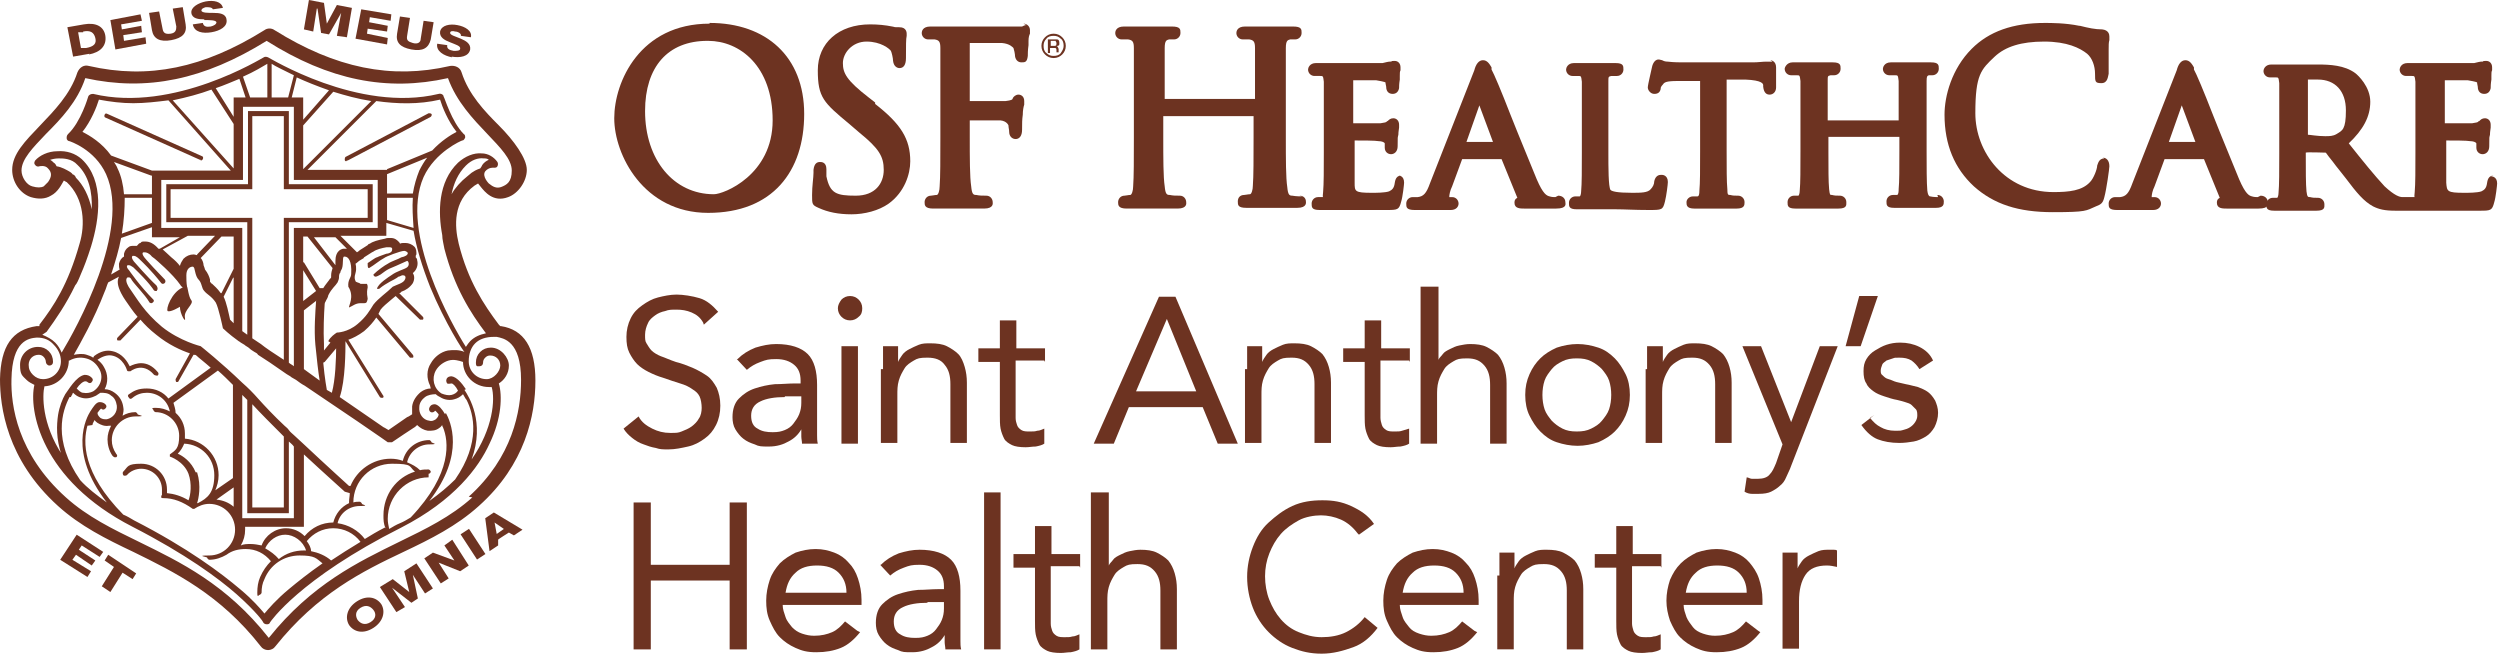 <?xml version="1.0" encoding="UTF-8"?>
<svg xmlns="http://www.w3.org/2000/svg" version="1.1" viewBox="0 0 348.8 91.2">
  <defs>
    <style>
      .cls-1 {
        fill: #6d3321;
      }
    </style>
  </defs>
  <!-- Generator: Adobe Illustrator 28.7.4, SVG Export Plug-In . SVG Version: 1.2.0 Build 166)  -->
  <g>
    <g id="Layer_1">
      <g id="clear_space">
        <g>
          <path class="cls-1" d="M28,22.3s0,0-.1,0l-13.2-5.9c-.1,0-.2-.2-.1-.4s.2-.2.4-.1l13.2,5.9c.1,0,.2.2.1.4,0,0-.1.2-.3.2Z"/>
          <path class="cls-1" d="M48.3,22.5c0,0-.2,0-.2-.2,0-.1,0-.3.1-.4l11.6-6.1c.1,0,.3,0,.4.1s0,.3-.1.4l-11.6,6.1s0,0-.1,0Z"/>
          <polygon class="cls-1" points="13.9 77.7 14.4 77 10.7 74.6 8.4 78.1 12.2 80.5 12.7 79.7 10.1 78.1 10.6 77.4 12.8 78.9 13.3 78.2 11 76.7 11.4 76.1 13.9 77.7"/>
          <polygon class="cls-1" points="14.6 78.2 15.9 79.1 14.2 81.8 15.4 82.6 17.1 79.9 18.5 80.8 19 80 15.1 77.4 14.6 78.2"/>
          <polygon class="cls-1" points="54.1 5.3 51.2 4.7 51.3 4 54 4.4 54.1 3.6 51.5 3.1 51.6 2.4 54.5 2.9 54.6 2 50.4 1.3 49.6 5.4 54 6.2 54.1 5.3"/>
          <path class="cls-1" d="M23.9,5.6c1.6-.3,2.2-1,2-2.2l-.4-2.4-1.4.2.5,2.5c0,.5-.1.9-.8,1-.7.1-1-.1-1.1-.6l-.5-2.5-1.4.2.4,2.4c.2,1.2,1.1,1.7,2.7,1.4Z"/>
          <path class="cls-1" d="M12.4,7.6c1.6-.3,2.5-1.2,2.3-2.6-.2-1.3-1.3-1.9-3-1.6l-2.3.4.8,4.1,2.3-.4ZM11.6,4.4c1-.2,1.5.1,1.7.9.2.8-.2,1.2-1.3,1.4h-.7c0,.1-.4-2.2-.4-2.2h.7Z"/>
          <path class="cls-1" d="M57.4,6.9c1.6.3,2.4-.2,2.7-1.4l.4-2.4-1.4-.2-.4,2.5c0,.5-.4.8-1.1.6s-.9-.4-.8-1l.4-2.5-1.4-.2-.4,2.4c-.2,1.2.4,1.9,2,2.2Z"/>
          <polygon class="cls-1" points="20.4 6.1 20.3 5.2 17.3 5.7 17.2 4.9 19.8 4.5 19.7 3.6 17 4.1 16.9 3.4 19.8 2.9 19.6 2 15.4 2.8 16.1 6.9 20.4 6.1"/>
          <path class="cls-1" d="M28.5,2.8c.8,0,1.6,0,1.7.3,0,.3-.4.5-.8.6-.6.1-1,0-1.1-.5l-1.4.2c.2,1.1,1.4,1.3,2.6,1.1,1.2-.2,2.3-.8,2.1-1.8-.1-.8-1-.9-1.8-.9-.8,0-1.6,0-1.7-.3,0-.3.3-.4.6-.5.4,0,.9,0,1,.3l1.4-.2c-.2-.9-1.3-1.1-2.4-.9-1,.2-2.1.8-2,1.6.1.8,1,.9,1.8.9Z"/>
          <polygon class="cls-1" points="44.2 1.2 44.3 1.2 44.8 4.6 45.9 4.8 47.6 1.8 47.6 1.8 47 5 48.4 5.2 49.1 1.1 47 .7 45.6 3.3 45.6 3.3 45.2 .4 43.1 0 42.4 4.1 43.7 4.4 44.2 1.2"/>
          <polygon class="cls-1" points="56.4 79.7 57.1 82.6 57.1 82.6 54.8 80.8 53 81.9 55.3 85.4 56.5 84.7 54.7 82 54.7 82 57.4 84.1 58.3 83.5 57.6 80.2 57.6 80.2 59.3 82.8 60.4 82.1 58.1 78.6 56.4 79.7"/>
          <polygon class="cls-1" points="62 76.1 63.4 78.2 63.4 78.2 60.4 77.1 59.2 77.9 61.5 81.4 62.6 80.7 61.2 78.5 61.2 78.5 64.2 79.7 65.4 78.9 63.1 75.3 62 76.1"/>
          <rect class="cls-1" x="65.3" y="73.9" width="1.4" height="4.2" transform="translate(-30.8 48.3) rotate(-33.1)"/>
          <path class="cls-1" d="M67.7,72.3l.6,4.6,1.2-.8v-.8c-.1,0,1.5-1,1.5-1l.7.4,1.2-.8-4-2.4-1.2.8ZM69,72.9l1.3.9-1,.7-.3-1.6h0Z"/>
          <path class="cls-1" d="M49.8,83.9c-1.4.9-1.7,2.3-1.1,3.3.7,1,2,1.3,3.4.4,1.4-.9,1.7-2.3,1.1-3.3-.7-1-2-1.3-3.4-.4ZM51.7,86.8c-.8.5-1.4.2-1.8-.3-.3-.5-.4-1.2.4-1.7.8-.5,1.4-.2,1.8.3.4.5.4,1.2-.4,1.7Z"/>
          <path class="cls-1" d="M63,7.9c1.2.2,2.4,0,2.6-1,.1-.8-.6-1.2-1.3-1.5s-1.5-.5-1.5-.8c0-.3.4-.3.7-.2.4,0,.9.3.8.6l1.4.2c.2-.9-.8-1.5-1.9-1.7-1-.2-2.2,0-2.4.9-.1.8.6,1.2,1.4,1.5.7.3,1.5.5,1.4.9,0,.3-.5.3-.9.3-.6-.1-1-.3-.9-.8l-1.4-.2c-.2,1,.9,1.7,2.1,1.9Z"/>
          <path class="cls-1" d="M70,45.5h-.2s-.2-.2-.2-.2c-2.1-2.8-4.3-6.1-5.6-11.3-.6-2.5-.8-5.9,2.2-8.1l.5-.3.4.5c.5.6,1.7,2.2,3.8,1.4,1.4-.5,2.6-2.2,2.6-3.8s-1.8-4.1-3.9-6.2c-2-2-4.2-4.3-5.2-7.4-.2-.7-.9-1-1.6-.9-8.2,1.9-16,.3-24.5-5-.4-.3-1-.3-1.4,0-8.5,5.3-16.2,6.9-24.5,5-.7-.2-1.3.2-1.6.9-1,3.1-3.3,5.4-5.2,7.4-2.1,2.2-3.9,4-3.9,6.2,0,1.7,1.1,3.3,2.6,3.8,1,.3,2,.3,2.8-.2,1-.5,1.5-1.6,1.8-2.1.1,0,.3.2.4.2,2.5,2.3,2.6,6,1.8,8.6-1.6,5.7-3.6,8.7-5.6,11.3v.2c-.1,0-.4,0-.4,0C1.7,46,.1,48.3,0,52.9c0,3.8.9,11.2,8.1,17.7,3.1,2.8,6.7,4.6,10.5,6.4,5.7,2.8,12.1,5.9,17.8,13.2.2.3.6.5,1,.5h0c.4,0,.8-.2,1-.5,5.9-7.4,12.2-10.5,17.9-13.2,3.8-1.8,7.4-3.6,10.5-6.4,6.5-5.8,7.9-12.7,7.9-17.5,0-4.6-1.6-7.1-4.8-7.6ZM67.3,23c-.1.2-.2.4-.3.5-.6.2-.9.4-1.2.6l-.6.5c-.9.7-1.7,1.6-2.2,2.5.3-1.5.9-2.9,2-4,.8-.8,1.7-1.1,2.5-1,.2,0,.5,0,.7.2-.3.1-.7.4-.9.7ZM10.5,24.6s0,0,0,0c0,0-.1-.2-.4-.3h0c0-.1-.2-.2-.3-.3-.5-.3-1.2-.7-1.9-.8-.1-.2-.2-.4-.4-.5-.2-.2-.3-.3-.5-.4.3-.1.7-.2,1.2-.2.6,0,1.8,0,2.6.9,1.6,1.5,2.1,3.8,2,6.2-.4-1.9-1.2-3.4-2.2-4.4ZM6.5,46.3c1.3-1.8,2.7-3.8,4-6.5.2-.2.4-.6.8-1.6.4-.9.9-2.2,1.4-3.8,1.2-3.9,1.9-9.2-1.3-12.2-.9-.8-2.1-1.2-3.4-1.1-1.3,0-2.5.6-3.1,1.3-.1.2-.2.4,0,.6.1.2.4.3.6.2,0,0,.8-.2,1.2.3.6.6.5,1.2,0,1.9-.2.2-.4.4-.6.6-.4.2-.9.2-1.6,0-.8-.2-1.5-1.3-1.5-2.2,0-1.6,1.6-3.2,3.4-5.1,2.1-2.1,4.4-4.5,5.5-7.8,8.6,1.9,16.6.2,25.3-5.2,8.7,5.5,16.8,7.1,25.3,5.2,1.2,3.3,3.5,5.7,5.5,7.8,1.8,1.9,3.4,3.5,3.4,5.1s-.7,2-1.5,2.3c-.6.2-1.1,0-1.7-.5,0,0,0,0,0,0,0,0-1-1-.5-1.7.5-.6,1.2-.5,1.2-.5.2,0,.4,0,.5-.2s.1-.4,0-.6c-.5-.7-1.3-1.2-2.2-1.2-1.1-.1-2.3.4-3.3,1.3-2.8,2.7-2.8,6.9-2.2,10.1,0,.6.2,1.3.3,1.9,1.4,5.4,3.6,8.9,5.8,11.8-.9.2-1.6.5-2.2,1.1-.2.2-.4.5-.6.8-1.9-3-9.3-16-5.9-23.7,1.6-3.5,5.3-5.1,5.4-5.1.2,0,.3-.2.4-.4,0-.2,0-.4-.2-.5-1.7-1.7-2.7-5.2-2.8-5.2,0-.3-.4-.5-.7-.4-11.2,2.7-23.7-5.1-23.8-5.1-.2-.1-.5-.1-.6,0-.1,0-12.5,7.8-23.8,5.1-.3,0-.6.1-.7.4,0,0-1,3.5-2.8,5.2-.2.2-.2.4-.2.6,0,.2.2.4.4.4,0,0,3.5,1.1,5.1,4.6,3.5,7.8-4.2,21.6-6.2,24.9-.2-.5-.5-1-.9-1.4-.5-.5-1.1-.8-1.8-1.1h0ZM65,54.3c-.6-.9-1.3-1.7-2-1.8-.3,0-.6.1-.7.4-.1.2,0,.5.1.6s.5,0,.6,0c.2,0,.6.4.9,1-.2.3-.5.5-.9.6-.4.1-.9,0-1.4-.2-1.1-.7-1.4-2.1-.8-3.2.4-.7,1.1-1.2,1.8-1.4.7-.2,1.4,0,2,.2,0,1.9,1.6,3.5,3.6,3.5h0c.1,0,.3,0,.4,0,.5,1.7.2,5.8-2.8,10.1,1.9-5.2-.4-8.8-1-9.7ZM53.7,73.6c-1,.5-2,1.1-2.8,1.6-.9-1.2-2.3-2-3.8-2.2.3-1.4,1.6-2.4,3.1-2.4s.3-.2.3-.3-.2-.3-.3-.3c-.3,0-.6,0-.9.1,0-3,2.4-5.4,5.4-5.4s2.3.4,3.2,1.1c-2.6.8-4.4,3.2-4.4,6.1,0,.6,0,1.2.3,1.8ZM8.7,63.5c-2.9-4.4-2.8-8.4-2.5-9.6,1.9-.1,3.4-1.7,3.4-3.6s0,0,0,0c0,0,0,0,.1,0,.7-.4,1.5-.5,2.3-.3s1.4.7,1.8,1.4c.7,1.1.3,2.5-.8,3.2-.4.2-.9.3-1.4.2-.3,0-.6-.3-.9-.6.4-.6.9-1,1.2-1,0,0,.2,0,.3.1.2.2.5.2.6,0,.2-.2.2-.4,0-.6-.3-.3-.6-.4-1-.4-1.2.2-2.3,2.2-2.7,2.7h0c0,0,0,0,0,0h0c-.4.7-.8,1.7-1,2.9-.2,1.4-.3,3.3.5,5.6ZM9.9,55.4s0,0,0,0c0-.1.1-.2.2-.4,0,0,0-.1.1-.2.3.3.7.6,1.2.7.7.2,1.4,0,2-.3.2-.1.4-.3.6-.4.5,0,1.1,0,1.5.4.5.3.7.8.8,1.4.1.9-.5,1.7-1.4,1.9-.3,0-.6,0-.9-.2-.2-.2-.4-.4-.4-.7.2-.3.4-.5.5-.6.2.2.4.2.6,0,.2-.2.2-.4,0-.6-.2-.2-.5-.3-.8-.3-.5,0-.9.7-1.3,1.3-.5.8-3.2,5.6,2.3,12.7-1.4-1-2.7-2-3.7-3.1-3.9-5.6-2.5-9.7-1.5-11.6ZM12.9,59.3s0,0,0,0c0-.2.2-.5.3-.7.1.2.3.3.4.4.5.3,1,.5,1.6.4.1,0,.2,0,.3,0-.3.6-.5,1.2-.5,1.9s.2,1.6.7,2.3c0,0,.2.2.3.2s.1,0,.2,0c.2-.1.2-.3,0-.5-.4-.6-.6-1.2-.6-1.9,0-1.8,1.5-3.3,3.3-3.3s.3-.2.3-.3-.2-.3-.3-.3c-.7,0-1.3.2-1.8.5.1-.4.2-.8.1-1.2-.1-.8-.5-1.5-1.2-2-.4-.3-.9-.5-1.4-.5.5-.9.5-2.1-.1-3.1-.2-.4-.6-.8-.9-1,.7-.5,1.4-.7,2-.6,1.6.3,2.1,2,2.1,2,0,.1.1.2.2.2.1,0,.2,0,.3,0,0,0,1.7-1.4,3.3.5,0,0,.2.1.3.1s.2,0,.2,0c.1-.1.2-.3,0-.5-1.5-1.8-3.1-1.2-3.9-.8-.3-.6-1-1.8-2.4-2.1-.8-.2-1.7,0-2.6.7,0,0,0,.1-.1.2-.3-.2-.6-.3-.9-.4-.6-.2-1.2-.1-1.8,0,.9-1.6,2.8-4.9,4.3-8.8.2-.4.3-.9.5-1.3,0,0,0,0,0,0l1.5-.8c-.3.6-.2,1.3.3,2.3h0c.2.4.4.7.6,1,.5.7,1,1.5,1.7,2.3l-2.8,2.9c-.1.1-.1.3,0,.4,0,0,.1,0,.2,0s.1,0,.2,0l2.8-2.9c.6.7,1.3,1.4,2.2,2.1,1.7,1.4,3.5,2.2,4.7,2.6l-2,3.6c0,.1,0,.3.1.4,0,0,0,0,.1,0,0,0,.2,0,.2-.1l2.1-3.7c.2,0,.3,0,.4.1.3.3,1.1.9,2,1.7l-5.9,4.3c-.7-.9-1.8-1.4-3-1.4s-1.8.3-2.5.8c-.2.1-.2.3,0,.5.1.2.3.2.5,0,.6-.5,1.3-.7,2-.7,1.6,0,2.9,1.1,3.2,2.6-.6-.3-1.2-.5-2-.5s-.3.2-.3.3.2.3.3.3c1.8,0,3.3,1.5,3.3,3.3s-.5,2-1.3,2.6c0,0,0,0,0,0,0,0,0,0,0,.1h0s0,0,0,0c0,0,0,.1,0,.2,0,0,0,0,0,0,0,0,0,0,0,0,0,0,0,0,0,0s0,0,0,0c0,0,0,0,0,0,0,0,1.9.6,2.6,2.4.5,1.4.3,3,0,3.7-1-.6-2-.9-3-1,0-.2,0-.4,0-.5,0-2-1.6-3.6-3.6-3.6s-1.8.4-2.5,1.1c-.1.1-.1.3,0,.5.1.1.3.1.5,0,.5-.6,1.3-.9,2-.9,1.6,0,2.9,1.3,2.9,2.9s0,.6-.1.8c0,0,0,.2,0,.3s.2.1.3.1c1.4,0,2.7.5,4.1,1.5,0,0,.1,0,.2,0s0,0,0,0,0,0,0,0c0,0,0,0,0,0t0,0c.6-.4,1.3-.7,2.1-.7,2,0,3.6,1.6,3.6,3.6s-1.6,3.6-3.6,3.6-.3.2-.3.3.2.3.3.3c.9,0,1.7-.3,2.4-.7h0c.8-.6,1.7-.8,2.7-.8,1.4,0,2.6.6,3.5,1.7-.6.6-1.1,1.3-1.5,2.2-.3.7-.4,1.4-.4,2.2s.2.3.3.3.3-.2.3-.3c0-.7.1-1.3.4-1.9.8-2,2.7-3.3,4.9-3.3s2.3.4,3.2,1.1c-2,1.4-3.5,2.6-4.7,3.6-1.8,1.5-2.8,2.7-3.4,3.4-.6-.7-1.6-1.9-3.4-3.4-2.6-2.2-7.2-5.7-14.8-9.6-.5-.3-1-.6-1.5-.8-5.8-5.9-5.6-10.2-5-12.4ZM60.1,54.2c-.5,0-1,.2-1.4.5-.6.5-1.1,1.2-1.2,2,0,.4,0,.7,0,1.1-.2.1-.4.3-.7.4-.7.5-1.6,1.1-2.6,1.8l-.5-.3h0s-.2-.1-.2-.1l-6.1-4.2c.8-2.3.8-6.6.8-7.8l4.8,7.8c0,0,.1.1.2.1s0,0,.2,0c.1,0,.2-.2,0-.4l-4.8-7.7c.6-.2,1.4-.6,2.2-1.2h0s0,0,0,0c.8-.7,1.3-1.3,1.7-1.9l4.7,5.6c0,0,.1,0,.2,0s.1,0,.2,0c.1,0,.1-.3,0-.4l-4.8-5.7c.1-.2.2-.4.3-.6.3-.4.9-.9,1.5-1.4.2-.2.4-.3.6-.5l3.4,3.3c0,0,.1,0,.2,0s.1,0,.2,0c.1-.1.1-.3,0-.4l-3.3-3.3c0,0,.2,0,.3-.2.6-.2,1.2-.6,1.6-1.2h0s0,0,0,0c.3-.6.2-1.1,0-1.4.5-.4.8-1.1.6-1.8,0-.1,0-.2-.2-.4,0-.2,0-.3.1-.4h0c0-.4,0-.8-.3-1.1-.3-.3-.8-.5-1.2-.5s-.2,0-.3,0c-.1,0-.3,0-.5.1,0-.1-.1-.2-.2-.3-.2-.2-.5-.5-1.1-.5s-.5,0-.8.1c-1,.2-1.7.4-2.1.7,0,0-.2,0-.3.2-.5.3-.9.6-1.1.7h0c0,0-.2.2-.4.3l-2.3-2.3h6.4v-1.8l3.8,1.1c.4,2.4,1.2,5,2.3,7.8,2.1,5.1,4.7,9.1,4.8,9.1,0,0,0,0,0,0,0,0,0,0,0,0-.7-.3-1.5-.3-2.3-.2-1,.2-1.9.9-2.4,1.8-.6.9-.6,2.1-.1,3.1ZM45.3,50.5h0c0,0,1.6-1.9,1.6-1.9h0c0,0,0-.2,0-.2,0,0,0,0,0,0,0,1.6-.1,4.6-.6,6.4l-.7-.4s0,0,0,0c0,0-.3-1.6-.5-3.8ZM46.1,47.8l-.9,1.1c0-.3,0-.6,0-.9-.1-1.9,0-4.2.1-5.6h0c0-.2.2-.4.2-.5.2-.3.3-.6.3-.7.5-1,1-1.3,1.3-1.8.1-.2.2-.5.2-.7,0-.2,0-.5.2-.7,0,0,0-.2.1-.3.4-.6.1-1.8.4-1.9,0,0,0,0,.1,0,.5,0,1,.6.9,2.4,0,.6-.5.8-.4,1.8.9,1.4,0,2.7.1,2.9.5-.2.9-.6,1.6-.6s.3,0,.5,0c.4,0,.4-.2.5-.6,0-.3-.2-.7,0-1.6,0-.2,0-.3-.1-.5-.3,0-.5,0-.7,0s-.1,0-.2,0c-.2-.2-.7-.2-.7-.4-.1-.2-.2-.5,0-1.1.2-.7,0-1.3,0-1.3,0,0,.3-.2.5-.4h0c.2-.1.3-.2.5-.3h0c.1,0,.2-.2.2-.2.2-.1,1.2-.8,1.3-.8.4-.3,1.2-.5,1.8-.6.2,0,.4,0,.5,0s.4,0,.3.4c0,.3-.5.5-.8.5-.5.2-.9.3-1.3.5-.2,0-1.1.7-1.3.8,0,.5,0,.7.2.7.7-.4,1.5-1.1,2.1-1.4.2-.2,2.3-1,2.8-1,0,0,0,0,0,0,.2,0,.5.2.5.3,0,.3-.4.5-.9.6h0c-.5.3-1.3.5-1.9.9-.4.2-1.4.9-2,1.5,0,.2.2.3.3.3.2,0,.5-.2.7-.3.4-.3.8-.6,1.2-.8,0,0,1.9-.8,2.5-1.1,0,0,0,0,0,0,.2,0,.4.6,0,.9-.4.3-1.4.5-2.2,1.1-.3.2-1.9,1.2-2,1.9,0,0,0,0,.1,0s.1,0,.2,0c.6-.5,1-.7,1.5-1,.2-.1,1-.5,1.2-.7.2,0,.4-.2.6-.2.3,0,.5.2.3.6-.2.5-1.1.7-1.7,1-.8.8-2,1.6-2.7,2.5-.5.8-1,1.7-2.2,2.7-1.4,1.2-2.9,1.2-2.9,1.2-.3.2-.9.6-1.2,1.2ZM44.1,42c-.1,1.5-.3,4-.1,6.1.2,2,.4,3.8.6,5l-2.2-1.6v-8.2l1.8-1.4ZM42.3,42v-4.3l1.8,2.9-1.8,1.4ZM42.3,36.6v-3.6h.6l3.5,4.4c-.1.3-.2.7-.2,1,0,0,0,.2,0,.3,0,.1-.2.2-.3.4-.2.3-.5.6-.8,1.1-.2,0-.3,0-.5,0l-2.2-3.6ZM43.7,33.1h3.1l1.6,1.6c0,0-.2,0-.2,0s-.2,0-.3,0c-1,.2-1.1,1.2-1.1,1.7,0,.2,0,.4,0,.6l-3-3.9ZM57.7,31.8l-3.7-1.1v-3.1h3.6c-.1,1.3,0,2.7.1,4.2ZM57.6,27h-3.6v-2.7l5.6-2.3c-.4.5-.8,1.2-1.1,1.8-.4,1-.7,2-.9,3.2ZM54,23.7h-11.1l9.6-9.6c2.9.4,5.9.5,8.9-.2.3,1,1.1,3,2.3,4.5-.8.4-2.2,1.3-3.4,2.6l-6.3,2.6ZM42.3,23.5v-6l4.2-4.7c1.6.5,3.4,1,5.3,1.3l-9.5,9.5ZM42.3,16.6v-3h-1.6l.7-2.8c1.3.6,2.8,1.2,4.5,1.8l-3.6,4.1ZM40.2,13.6h-2.3v-4.7c.6.4,1.7.9,3.1,1.6l-.8,3.1ZM41,14.9v10.2h11.7v6.7h-11.7v19.3c-.2-.2-.5-.3-.7-.5v-19.6h11.7v-5.3h-11.7v-10.2h-5.7v10.2h-11.4s0,5.3,0,5.3h11.3v15.7l-.7-.5v-14.4h-11.3v-6.7h11.4s0-10.2,0-10.2h7.1ZM34.5,30.4h-10.7v-4h10.7s.7,0,.7,0v-10.2h4.4v10.2h11.7v4h-11.7v19.8c-1.4-.9-2.6-1.7-3.2-2.2l-1.2-.8h0v-16.8h-.7ZM30.8,40.9c-.5-.7-.9-1-1.2-1.3-.1,0-.2-.2-.3-.3,0,0,0-.2,0-.3-.1-.4-.3-.9-.7-1.4,0,0-.1-.4-.2-.6,0-.2-.1-.7-.4-1l2.9-3h1.7v4.5l-1.7,3.4ZM32.6,38.7v6.4c-.2-.2-.4-.4-.5-.5-.2-.9-.5-2.4-.9-3.2,0,0,0,0,0,0l1.3-2.6ZM27.5,35.6c-.1,0-.3-.1-.5-.1h0c-.5,0-1,.2-1.4.6-.2.3-.4.6-.5,1-.3-.4-.7-.8-1.2-1.2-.5-.5-.9-.8-1.2-1.1l3.5-1.9h3.8s-2.5,2.6-2.5,2.6ZM37.3,13.6h-2.4l-1-2.9c1.6-.7,2.7-1.4,3.4-1.8v4.7ZM34.3,13.6h-1.7v2.7l-2.5-4c1.2-.4,2.3-.9,3.3-1.3l.9,2.7ZM32.6,17.3v6.2l-8.5-9.5c1.9-.4,3.8-.9,5.4-1.5l3.1,4.8ZM32.2,23.8h-11s0,0,0,0l-5.7-2.1c-1.3-1.8-3-2.8-4-3.3,1.2-1.5,2-3.5,2.3-4.5,1.6.3,3.2.5,4.8.5s3.3-.2,4.9-.4l8.7,9.8ZM21.2,24.5v2.6h-3.9c-.1-1.3-.4-2.6-.9-3.6-.1-.3-.3-.6-.5-.9l5.2,1.9ZM17.4,27.6h3.8v3.5l-4.2,1.5c.3-1.8.4-3.5.4-5ZM16.9,33.2l4.3-1.5v1.4h3.9s-2.8,1.6-2.8,1.6h-.2c-.6-.7-1.2-1-1.8-1s-.5,0-.7.2c-.2,0-.3.2-.5.4-.1,0-.2,0-.4,0-.3,0-.6,0-.8.2-.3.2-.5.5-.6.9,0,.2,0,.3,0,.4,0,0,0,0,0,0-.4.2-.6.6-.7,1,0,.3,0,.6.1.8l-1.2.7c.6-1.8,1.1-3.5,1.4-5.1ZM30,68.5c.3-.7.5-1.4.5-2.2,0-2.7-2.1-4.9-4.7-5.1,0-.2,0-.4,0-.7,0-1.2-.5-2.2-1.3-2.9,0-.5-.2-1-.3-1.4l6.2-4.5c.7.6,1.4,1.3,2.1,2v13l-2.6,1.8ZM32.6,68.1v2.6c-.7-.6-1.5-.9-2.4-1l2.4-1.7ZM27.3,65.9c-.6-1.5-1.8-2.3-2.5-2.6.4-.4.7-.9.9-1.4,2.4.1,4.2,2,4.2,4.4s-.9,3.2-2.3,3.9c0,0,0,0,0,0,0,0,0,0-.1,0,.2-.6.6-2.4,0-4.3ZM40.3,71.5v-9.9c.2.2.5.4.7.7v10h-7.2v-17.2c.2.2.5.5.7.7v15.8h5.8ZM35.2,70.8v-14.4c1.1,1.2,2.7,2.8,4.4,4.5v9.9h-4.4ZM34.1,73.5h8.3v-10.1c2.9,2.7,5.5,5,5.7,5.2l.7.2c0,.4-.1.8-.1,1.2s0,.1,0,.2c-1.1.5-1.9,1.5-2.2,2.7-1.6,0-3,.7-4,1.9-.7-.7-1.6-1.1-2.6-1.1-1.5,0-2.9,1-3.4,2.4-.5-.1-1-.2-1.5-.2s-1,0-1.4.2c.4-.7.6-1.4.6-2.2s0-.3,0-.5ZM42.7,76.8c0,0-.2,0-.3,0-1.3,0-2.5.4-3.5,1.2-.5-.6-1.2-1.1-1.9-1.5.5-1.1,1.6-1.9,2.8-1.9s2.5.9,2.9,2.2ZM43.4,76.9c0-.5-.3-1-.6-1.4.9-1.1,2.2-1.8,3.7-1.8s2.9.7,3.8,1.9c-1.5.9-2.9,1.8-4.1,2.6-.8-.7-1.8-1.1-2.8-1.3ZM59.8,66.1c.2,0,.3-.2.3-.3s-.2-.3-.3-.3c-.4,0-.8,0-1.2.1-.5-.5-1.1-.8-1.8-1.1.3-1.4,1.6-2.5,3.1-2.5s.3-.2.3-.3-.2-.3-.3-.3c-1.8,0-3.3,1.2-3.7,2.9-.5-.2-1.1-.3-1.7-.3-2.5,0-4.7,1.6-5.6,3.8-.1,0-.2,0-.2,0,0,0-3.1-2.8-6.4-5.9-.4-.4-.9-.8-1.3-1.2-.2-.2-.5-.4-.7-.7s-.4-.4-.6-.6c-1.5-1.4-2.8-2.8-3.7-3.8-.7-.8-1.4-1.5-2.2-2.2h0c-2.9-2.8-5.8-5.1-5.8-5.1,0,0-2.9-.7-5.4-2.7-2.5-2.1-3.4-3.8-4.6-5.5,0,0-.6-.9-.3-1.3,0,0,0-.1.2-.1s.3,0,.5.4c.4.6,1.8,2,2.4,3,0,.1.2.2.3.2.2,0,.5-.3.3-.5-1.9-1.9-3.4-4.1-3.4-4.1s-.5-.5-.2-.7c0,0,.2,0,.2,0,.2,0,.4.2.6.3,2.2,2.1,2.8,3.1,2.8,3.1,0,0,.1.2.3.2s.2,0,.2-.1c.2-.2,0-.6-.1-.7-1.1-1-3.1-3.3-3.1-3.3,0,0-.5-.6-.2-.8,0,0,.1,0,.2,0,.3,0,.7.4.9.6.3.3,1.4,1.3,2.9,3.2,0,0,.1.1.2.1.3,0,.5-.3.3-.6-.3-.3-2.9-3-3-3.3-.1-.2-.2-.4,0-.5,0,0,.1,0,.2,0,.2,0,.6.1,1,.6l.4.3h0s2.5,2.1,3.6,3.7c0,.1.2.2.3.3-1.6.7-2.4,3.1-2.1,3.3.4.2,1.7-.6,1.7-.6,0,1,.9,2.5.7,1.5-.2-1,1.3-1.9.9-2.4-.4-.5-.5-1.8-.6-1.9h0c-.1-.5-.1-1.2-.1-1.6,0-.9.5-1.2.9-1.2h0c0,0,.1,0,.2.2.1.3.2,1.2.6,1.6.5.5.4,1.2.8,1.6.4.5,1,.7,1.6,1.6.4.7,1,3.6,1,3.6,0,0,.8.8,2.2,1.8,0,0,.2.1.3.2.2.1.3.2.5.3h0c.2.2.5.3.7.5h0c.2.2.4.3.7.5h0c.2.1.4.2.5.4.8.5,2.3,1.5,4,2.7.2.1.3.2.5.3.2.2.5.3.8.5.4.3.8.6,1.2.8h0c3.7,2.5,7.4,5,7.4,5l3.2,2.2,1,.7c0,0,.2,0,.3,0s.2,0,.3,0c1.2-.8,2.2-1.5,3-2,.2-.1.4-.3.5-.4.4.4.9.7,1.5.8.6,0,1.1,0,1.6-.4.2-.1.3-.3.4-.4,0,0,0,.2.1.3,0,0,0,0,0,0,.8,1.9,1.4,6.4-4.5,12.6-.5.3-1,.6-1.5.8-.5.2-1,.5-1.5.8-.1-.5-.2-.9-.2-1.4,0-3.2,2.6-5.8,5.7-5.8ZM62.1,57.8c-.4-.7-.9-1.3-1.4-1.4-.2,0-.6,0-.8.5-.1.2,0,.5.2.6.2.1.5,0,.6-.2,0,0,0,0,0,0,.1,0,.3.3.5.5,0,.3-.2.5-.4.7-.3.2-.6.3-.9.2-.9-.1-1.5-1-1.4-1.9,0-.6.4-1.1.8-1.4.4-.3,1-.4,1.5-.4.2.2.4.3.6.4.6.4,1.4.5,2,.3.4-.1.8-.3,1.2-.7.2.3.3.6.5.8h0c1,2,2,5.9-1.6,11.1-1,1-2.2,2-3.6,3,5.1-6.6,2.9-11.2,2.3-12.3ZM65.9,69.4c-3,2.7-6.5,4.4-10.2,6.2-5.7,2.8-12.2,5.9-18.2,13.4-5.9-7.5-12.4-10.6-18.1-13.4-3.7-1.8-7.2-3.5-10.2-6.2-6.8-6.1-7.7-12.9-7.6-16.5.1-5.4,2.4-5.7,3.5-5.8h.1s0,0,0,0h0c.9,0,1.7.3,2.3,1,.6.6,1,1.4,1,2.3,0,1.4-1.1,2.5-2.5,2.5h0c-.5,0-1-.2-1.4-.6s-.6-.8-.6-1.4c0-.8.6-1.4,1.4-1.4h0c.3,0,.5.1.7.3.2.2.3.5.3.7s.2.5.5.5.5-.2.5-.5c0-.6-.2-1.1-.6-1.5s-.9-.6-1.5-.6h0c-1.4,0-2.5,1.1-2.5,2.5s.3,1.5.9,2.1c.3.3.7.5,1.1.7-.8,3.4.8,13.2,13.7,19.8,7.4,3.8,12,7.2,14.5,9.4,2.7,2.4,3.7,3.8,3.7,3.9.1.2.3.3.5.3s.4,0,.5-.3c0,0,4-6,18.3-13.2,7.4-3.8,10.8-8.4,12.3-11.7,1.7-3.5,1.8-6.7,1.3-8.4.8-.5,1.4-1.4,1.4-2.5s-1.1-2.5-2.5-2.5h0c-.6,0-1.1.2-1.5.6-.4.4-.6.9-.6,1.5s.2.5.5.5h0c.3,0,.5-.2.5-.5s.1-.5.3-.7c.2-.2.4-.3.7-.3h0c.8,0,1.4.6,1.4,1.4s-.9,1.9-1.9,1.9h0c-1.4,0-2.5-1.1-2.5-2.5,0-1,.3-1.9.9-2.5.6-.6,1.5-.9,2.6-.9,0,0,0,0,0,0s0,0,0,0h.4c.9.2,3.4.5,3.4,6,0,4.4-1.2,10.8-7.3,16.3Z"/>
        </g>
        <g>
          <path class="cls-1" d="M99,3.3c-9.7,0-13.3,8.1-13.3,13.2s4.1,13.2,13.1,13.2,13.4-5.8,13.4-13.8-5.3-12.7-13.2-12.7ZM98.8,5.7c4.4,0,9,3.5,9,11.1s-6.8,10.3-8.2,10.3c-5.6,0-9.6-4.8-9.6-11.6,0-6.2,3.2-9.8,8.7-9.8Z"/>
          <path class="cls-1" d="M122.1,14.3l-.9-.7c-3.1-2.4-3.6-3.4-3.6-4.8s1.3-3,3.3-3,3.2,1,3.4,1.3c.1.2.3,1,.3,1.4.1.8.6,1,.9,1,.6,0,.9-.5.9-1.4,0-1.7,0-2.7.1-3.1,0-.1,0-.2,0-.3,0-.1,0-.9-1-.9s-.4,0-1-.1c-1-.2-2-.3-3.1-.3-4.4,0-7.3,2.6-7.3,6.4s.8,4.5,4.4,7.5l1.4,1.2c2.7,2.2,3.4,3.3,3.4,5.2s-1.2,3.6-3.9,3.6-3.6-.3-4.1-2.7c0-.4,0-.8,0-1,0-1-.7-1-.9-1-.4,0-.8.2-.9,1.1v.4c0,.7-.2,1.8-.2,3.1s0,1.4.9,1.8h0c1.3.6,2.8.9,4.6.9s3.8-.5,5.2-1.5c2.2-1.6,3-4.1,3-5.9,0-3.1-1.3-5.2-4.9-8Z"/>
          <path class="cls-1" d="M143.2,3.5c-.2,0-.4.1-.6.2,0,0,0,0-.1,0-.1,0-.5,0-.9,0h-.4c-.6,0-4.9,0-6.8,0h-2.3c-.7,0-1.6,0-2.3,0-1.1,0-1.2.7-1.2.9,0,.5.4.9.9.9s.8,0,.9,0c.6.1.8.3.8,1.2,0,1,0,1.9,0,6.9v5.6c0,3,0,5.5-.1,6.8,0,.6-.2,1.2-.4,1.2-.3,0-.6.1-.8.1-.6,0-.9.5-.9.9s0,.9,1.2.9,1.9,0,2.6,0c.3,0,.5,0,.5,0s.2,0,.4,0c.7,0,2.2,0,3.6,0s1.2-.8,1.2-.9c0-.4-.3-.9-.9-.9s-.9,0-1.4-.1c-.4,0-.6-.1-.7-1.2-.2-1.3-.2-3.9-.2-6.9v-2.3c2.3,0,3.9,0,4.3,0,.9.1,1.1.7,1.1.7,0,.3.1.6.1.9h0c0,.6.4,1,.9,1s.9-.4.9-1.3,0-1.4.1-2.1c0-.6.1-1.1.2-1.4,0-.2,0-.4,0-.5,0-.7-.5-.9-.8-.9-.4,0-.7.3-.8.5h0c0,.2-.2.3-1,.4-.4,0-.9,0-1.4,0h-3.6s0-8.1,0-8.1h4.5c1.1.1,1.5.6,1.6.7.1.3.2.8.2.9,0,.7.4,1.1.9,1.1s.8,0,.9-.9c0-.3,0-.8.1-1.5,0-.3,0-.5,0-.6,0-.5.1-.8.2-1,0-.2,0-.4,0-.5,0-.5-.4-.9-.9-.9Z"/>
          <path class="cls-1" d="M181.7,27.4c-.2,0-.9,0-1.4-.1-.4,0-.6-.1-.7-1.2-.2-1.3-.2-3.9-.2-6.9v-5.6c0-5,0-5.9,0-6.9,0-1.1.3-1.1.6-1.2.3,0,.5,0,.7,0,.5,0,.9-.4.9-.9s0-.9-1.2-.9-1.9,0-2.6,0c-.3,0-.5,0-.5,0s-.2,0-.4,0c-.7,0-2.1,0-3.2,0s-1.2.7-1.2.9c0,.5.4.9.9.9s.8,0,.9,0c.6.1.8.3.8,1.2,0,1,0,1.9,0,6.9v.2h-12.6v-.2c0-5,0-5.9,0-6.9,0-1.1.3-1.1.6-1.2.3,0,.5,0,.7,0,.5,0,.9-.4.9-.9s0-.9-1.2-.9-1.9,0-2.6,0c-.3,0-.5,0-.5,0s-.2,0-.4,0c-.7,0-2.1,0-3.2,0s-1.2.7-1.2.9c0,.5.4.9.9.9s.8,0,.9,0c.6.1.8.3.8,1.2,0,1,0,1.9,0,6.9v5.6c0,3,0,5.5-.1,6.8,0,.6-.2,1.2-.4,1.2-.3,0-.6.1-.8.1-.6,0-.9.5-.9.9s0,.9,1.2.9,1.9,0,2.6,0c.3,0,.5,0,.5,0s.2,0,.4,0c.7,0,2.2,0,3.6,0s1.2-.8,1.2-.9c0-.4-.3-.9-.9-.9s-.9,0-1.4-.1c-.4,0-.6-.1-.7-1.2-.2-1.3-.2-3.9-.2-6.9v-2.9h12.6v2.9c0,3,0,5.5-.1,6.8,0,.6-.2,1.2-.4,1.2-.3,0-.6.1-.8.1-.6,0-.9.4-.9.9s0,.9,1.2.9,1.9,0,2.6,0c.3,0,.5,0,.5,0s.2,0,.4,0c.7,0,2.2,0,3.6,0s1.2-.8,1.2-.9c0-.4-.3-.8-.9-.8Z"/>
          <path class="cls-1" d="M195.5,24.5c-.5,0-.8.3-.9,1-.1.8-.4,1-.8,1.2-.6.2-1.8.2-2.4.2-2.4,0-2.4-.2-2.4-1.4,0-.3,0-2,0-3.2v-2.7c1,0,2.9,0,3.4.1.3,0,.7.1.8.3,0,.2,0,.4,0,.6,0,1.2,1.8,1.3,1.8-.2s0-1.1.1-1.6c0-.5.1-.8.1-1,0-.2,0-.3,0-.4,0-.6-.4-.9-.8-.9s-.6.2-.8.4h-.1c0,.2-.4.2-.9.3-.4,0-2.2,0-3.8,0v-6c1,0,2.9,0,3.2,0,1.2.2,1.3.3,1.3.3,0,.2.1.5.1.6,0,.7.4,1,.9,1s.8-.3.9-.8c0-.2,0-.6.1-1.2,0-.2,0-.4,0-.5,0-.4,0-.6.1-.8,0-.1,0-.3,0-.4,0-.6-.4-.9-.8-.9s-.4,0-.5.1h-.2c-.2,0-.6.1-1,.2-.2,0-1.4,0-5.9,0h-.7c-.6,0-1.8,0-2.7,0s-1.1.7-1.1.9c0,.5.4.9.9.9s.6,0,.8,0c.4,0,.4,0,.5.8,0,.8,0,1.5,0,5.4v4.5c0,2.3,0,4.4-.1,5.5,0,.3-.1.6,0,.7-.1,0-.2,0-.3,0-.1,0-.3,0-.4,0-.5,0-.9.4-.9.9s0,.9,1.1.9,1,0,1.6,0c.6,0,1,0,1.1,0,.4,0,1.1,0,2.1,0h.6c1,0,2.3,0,3.9,0s1.8,0,2.1-1.2c.2-.6.4-2.4.4-2.6,0-1-.7-1-.8-1Z"/>
          <path class="cls-1" d="M217,27.5c-.2,0-.5,0-.8-.1-.4-.1-.9-.3-1.8-2.4-.8-2-2.4-5.8-3.7-9.1-1.2-3.1-2.3-5.7-2.6-6.2v-.3c-.3-.5-.6-1-1.2-1s-1,.6-1.2,1.4l-6.2,15.8c-.5,1.4-.9,1.8-1.7,1.9-.2,0-.5,0-.7,0-.5,0-.9.4-.9.9s0,.9,1.2.9,1.6,0,2.1,0c.3,0,.4,0,.5,0s.4,0,.8,0c.5,0,1.2,0,1.6,0,.8,0,1.1-.5,1.1-.9s-.3-.9-.9-.9h-.2c-.1,0-.2,0-.2,0,0-.3.1-.9.4-1.5l1.4-3.8h5.5l2.2,5.4c-.4.2-.4.5-.4.7,0,.8.8.8,1.4.8h.2c1.2,0,2.6,0,4.2,0s1.3-.7,1.3-.9c0-.5-.4-.9-1-.9ZM206.4,14.7l1.9,5.1h-3.7l1.8-5.1Z"/>
          <path class="cls-1" d="M231.7,24.4c-.5,0-.8.4-.9.9,0,.4-.2.8-.5,1.1-.4.5-1.4.5-2.6.5-2.1,0-2.8-.2-3-.4-.3-.4-.3-3.2-.3-5.2v-4.5c0-3.9,0-4.6,0-5.4,0-.7,0-.7.4-.8.3,0,.6,0,.8,0,.5,0,.9-.4.9-.9s0-.9-1.1-.9-1.8,0-2.4,0h-.4s-.4,0-.4,0c-.6,0-1.7,0-2.6,0s-1.1.7-1.1.9c0,.5.4.9.9.9s.6,0,.8,0c.4,0,.4,0,.5.8,0,.8,0,1.5,0,5.4v4.5c0,2.3,0,4.4-.1,5.4,0,.3-.1.7-.2.7-.2,0-.5,0-.6,0-.5,0-.9.4-.9.9s0,.9,1.1.9,1,0,1.6,0c.5,0,1,0,1,0,.6,0,1.3,0,2.1,0h.7c1.2,0,2.7.1,4.6.1s2,0,2.3-1.2c.2-.8.4-2.4.4-2.7,0-1-.8-1-.8-1Z"/>
          <path class="cls-1" d="M247.3,8.6c0,0-.2,0-.5,0-.1,0-.2,0-.4,0-.5,0-1.1.1-1.8.1h-9.9c-.3,0-1.2,0-2-.1-.4,0-.6-.1-.8-.2-.1,0-.3-.1-.5-.1-.7,0-.9,1-.9,1h0c0,.1-.6,2.5-.6,2.9s.4.9.9.9.8-.2.9-.7c0,0,0,0,0-.1,0-.1.1-.3.3-.5.2-.3.4-.5,2.1-.5h3.1s0,9.9,0,9.9c0,2.4,0,4.4-.1,5.4,0,.8-.2.8-.3.8-.2,0-.5,0-.6,0-.5,0-.9.4-.9.8s0,.9,1.1.9,1.7,0,2.3,0c.2,0,.4,0,.4,0s.2,0,.3,0c.6,0,1.8,0,2.9,0s1.1-.5,1.1-.9c0-.5-.4-.9-.9-.9s-.7,0-1.1-.1c-.3,0-.4,0-.4-.8-.1-1-.1-3-.1-5.4v-9.9h2.6c2.4.1,2.5.6,2.5.8v.2c.1.9.5,1.1.9,1.1.5,0,.9-.4.9-1s0-.4,0-.8c0-.7,0-1.6,0-2,0-.9-.7-1-.8-1Z"/>
          <path class="cls-1" d="M270.4,27.5c-.1,0-.7,0-1.1-.1q-.3,0-.4-.8c-.1-1.1-.1-3.5-.1-5.4v-4.5c0-3.9,0-4.6,0-5.4,0-.7.1-.7.3-.8.3,0,.4,0,.5,0,.5,0,.9-.4.9-.9s0-.9-1.1-.9-1.5,0-2.1,0c-.2,0-.4,0-.5,0h-.3c-.6,0-1.8,0-2.7,0s-1.1.7-1.1.9c0,.5.4.9.9.9s.6,0,.8,0c.4,0,.4,0,.5.8,0,.8,0,1.6,0,5.5h-9.9s0,0,0,0c0-3.9,0-4.7,0-5.5,0-.7,0-.7.4-.8.2,0,.4,0,.5,0,.5,0,.9-.4.9-.9s0-.9-1.1-.9-1.6,0-2.2,0h-.4s-.4,0-.4,0c-.6,0-1.8,0-2.6,0s-1.1.7-1.1.9c0,.5.4.9.9.9s.6,0,.8,0c.4,0,.4,0,.5.8,0,.8,0,1.5,0,5.4v4.5c0,2.3,0,4.4-.1,5.4,0,.3-.1.7-.2.7-.2,0-.5,0-.6,0-.5,0-.9.4-.9.9s0,.9,1.1.9,1.6,0,2.2,0c.2,0,.4,0,.5,0h.3c.6,0,1.8,0,3,0s1.1-.5,1.1-.9c0-.5-.4-.9-.9-.9s-.7,0-1.1-.1c-.3,0-.3,0-.4-.8-.1-1-.1-2.9-.1-5.3v-2h9.9v2c0,2.4,0,4.3-.1,5.3,0,.2,0,.7-.2.8-.3,0-.5,0-.6,0-.5,0-.9.4-.9.9s0,.9,1.1.9,1.6,0,2.2,0c.4,0,.4,0,.7,0,.6,0,1.8,0,2.9,0s1.1-.5,1.1-.9c0-.4-.3-.9-.9-.9Z"/>
          <path class="cls-1" d="M293.6,22.1c-.8,0-.9.8-1,1,0,.5-.5,1.8-1,2.3-1.1,1.2-2.9,1.4-5.1,1.4-6.8,0-10.9-5.6-10.9-11s.8-6.1,2.7-7.9c1.5-1.4,3.7-2.1,6.9-2.1s5,.9,6,1.7c.7.6,1.1,1.7,1.1,2.8s0,1.3.9,1.3.9-1,1-1.3c0-.2,0-.6,0-1.2,0-.7,0-1.5,0-2.1,0-.7,0-1.1.1-1.4,0-.2,0-.4,0-.5,0-.3-.1-.9-1-1-1,0-1.9-.2-3.1-.5h-.1c-1.9-.4-4-.4-4.8-.4-4.5,0-7.8,1.2-10.2,3.6-2.8,2.8-3.8,6.6-3.8,9.2,0,4.2,1.4,7.5,4.1,10,2.8,2.5,6.2,3.6,11,3.6s4.6-.2,6-.8c.8-.3,1-.5,1.2-1.3.3-1.1.7-4,.7-4.3,0-.9-.5-1.2-.9-1.2Z"/>
          <path class="cls-1" d="M315,27.5c-.2,0-.5,0-.8-.1-.4-.1-.9-.3-1.8-2.4-.8-2-2.4-5.8-3.7-9.1-1.2-3.1-2.3-5.7-2.6-6.2v-.3c-.3-.5-.6-1-1.2-1s-1,.6-1.2,1.4l-6.2,15.8c-.5,1.4-.9,1.8-1.7,1.9-.2,0-.5,0-.7,0-.5,0-.9.4-.9.9s0,.9,1.2.9,1.6,0,2.1,0c.3,0,.5,0,.5,0s.4,0,.8,0c.5,0,1.2,0,1.6,0,.8,0,1.1-.5,1.1-.9s-.3-.9-.9-.9h-.2c-.1,0-.2,0-.2,0,0-.3.1-.9.4-1.5l1.4-3.8h5.5l2.2,5.4c-.4.2-.4.5-.4.7,0,.8.8.8,1.4.8h.2c1.2,0,2.6,0,4.2,0s1.3-.7,1.3-.9c0-.5-.4-.9-1-.9ZM304.4,14.7l1.9,5.1h-3.7l1.8-5.1Z"/>
          <path class="cls-1" d="M347.9,24.5c-.5,0-.8.3-.9,1-.1.8-.4,1-.8,1.2-.6.2-1.8.2-2.4.2-2.4,0-2.4-.2-2.5-1.4,0-.3,0-2,0-3.2v-2.7c1,0,2.9,0,3.4.1.3,0,.7.1.8.3,0,.2,0,.4,0,.6,0,1.2,1.8,1.3,1.8-.2s0-1.1.1-1.6c0-.5.1-.8.1-1,0-.2,0-.3,0-.4,0-.6-.4-.9-.8-.9s-.6.2-.8.4h-.1c0,.2-.4.2-.9.3-.4,0-2.2,0-3.8,0v-6c1,0,2.9,0,3.2,0,1.2.2,1.3.3,1.3.3,0,.2.1.5.1.6,0,.7.4,1,.9,1s.8-.3.9-.8c0-.2,0-.6.1-1.2,0-.2,0-.4,0-.5,0-.4,0-.6.1-.8,0-.1,0-.3,0-.4,0-.6-.4-.9-.8-.9s-.4,0-.5.1h-.2c-.2,0-.6.1-1,.2-.2,0-1.4,0-5.9,0h-.7c-.6,0-1.8,0-2.7,0s-1.1.7-1.1.9c0,.5.4.9.9.9s.6,0,.8,0c.4,0,.4,0,.5.8,0,.8,0,1.5,0,5.4v4.5c0,2.3,0,4.4-.1,5.5,0,.3-.1.6,0,.7-.1,0-.2,0-.3,0-.1,0-.3,0-.4,0s0,0-.1,0c0,0,0,0-.1,0-.1,0-.4,0-.8,0-.4,0-1.1-.2-2.5-1.5-1.4-1.5-3.1-3.6-5-6,2-1.9,3-3.7,3-5.8s-1.7-3.7-2.1-4c-1.5-1.1-3.5-1.2-5.3-1.2s-1.6,0-2.4,0c-.4,0-.8,0-.9,0h-.4c-.6,0-1.8,0-2.7,0s-1.1.7-1.1.9c0,.5.4.9.9.9s.6,0,.8,0c.4,0,.4,0,.5.8,0,.8,0,1.5,0,5.4v4.5c0,2.3,0,4.4-.1,5.4,0,.3-.1.7-.2.7-.2,0-.5,0-.6,0-.5,0-.9.4-.9.9s0,.9,1.1.9,2,0,2.5,0h.1s.3,0,.3,0c.6,0,1.8,0,3,0s1.1-.5,1.1-.9c0-.5-.4-.9-.9-.9s-.7,0-1.1-.1c-.3,0-.4,0-.5-.8-.1-1-.1-2.9-.1-5.4h0c0-.1,2.8,0,2.8,0,.2.3.6.8,1,1.3.5.7,1.2,1.5,1.8,2.3,1.5,2,2.5,3.2,3.8,3.9.8.4,1.6.6,3.1.6h1.6c.2,0,.3,0,.5,0,.1,0,.2,0,.4,0,.4,0,1,0,1.5,0,.5,0,1,0,1.1,0,.4,0,1,0,2.1,0h.6c1,0,2.3,0,3.9,0s1.8,0,2.1-1.2c.2-.6.4-2.4.4-2.6,0-1-.8-1-.9-1ZM322,11.1c.4,0,.9,0,1.4,0,2.4,0,3.9,1.6,3.9,4.3s-.5,2.8-1.3,3.3c-.5.3-1,.3-1.6.3-1.1,0-2.1-.2-2.4-.2v-7.6Z"/>
        </g>
        <path class="cls-1" d="M148.2,7.6c-.3.3-.7.5-1.2.5s-.9-.2-1.2-.5-.5-.7-.5-1.2.2-.9.5-1.2.7-.5,1.2-.5.9.2,1.2.5c.3.3.5.7.5,1.2,0,.5-.2.9-.5,1.2ZM146,5.4c-.3.3-.4.6-.4,1s.1.8.4,1c.3.3.6.4,1,.4s.8-.1,1-.4.4-.6.4-1-.1-.8-.4-1c-.3-.3-.6-.4-1-.4-.4,0-.8.1-1,.4ZM147,5.5c.2,0,.4,0,.5,0,.2,0,.3.2.3.5s0,.3-.2.4c0,0-.1,0-.3,0,.1,0,.2,0,.3.2s.1.2.1.3h0c0,.2,0,.2,0,.3,0,0,0,0,0,.1h0s-.3,0-.3,0h0s0,0,0,0h0v-.2c0-.2,0-.4-.2-.4,0,0-.2,0-.4,0h-.3v.7h-.3v-1.9h.6ZM147.3,5.7c0,0-.2,0-.4,0h-.3v.7h.3c.1,0,.2,0,.3,0,.1,0,.2-.1.2-.3,0-.1,0-.2-.1-.3Z"/>
        <g>
          <path class="cls-1" d="M98.1,45c-.4-.7-.9-1.1-1.6-1.4-.7-.3-1.4-.4-2.1-.4s-1.1,0-1.6.2c-.5.1-1,.3-1.4.6-.4.3-.8.6-1,1.1-.2.4-.4,1-.4,1.6s0,.9.2,1.2.4.7.7,1,.8.6,1.3.8c.6.2,1.2.5,2.1.8.8.2,1.6.5,2.3.8.7.3,1.4.7,2,1.1.6.4,1,1,1.4,1.7.3.7.5,1.5.5,2.5s-.2,1.9-.6,2.7c-.4.8-.9,1.4-1.6,1.9s-1.4.9-2.3,1.1c-.9.2-1.8.4-2.7.4s-1.2,0-1.8-.2c-.6-.1-1.2-.3-1.7-.5-.6-.2-1.1-.5-1.6-.9s-.9-.8-1.2-1.3l2.1-1.7c.4.8,1.1,1.3,1.9,1.7.8.4,1.6.6,2.5.6s1.1,0,1.6-.2c.5-.2,1-.4,1.4-.7s.8-.7,1-1.1c.3-.4.4-1,.4-1.5s-.1-1.2-.3-1.6-.5-.7-1-1c-.4-.3-1-.6-1.7-.8-.7-.2-1.5-.5-2.4-.8-.7-.2-1.4-.5-2-.8-.6-.3-1.2-.7-1.6-1.1s-.8-1-1.1-1.6-.4-1.3-.4-2.2.2-1.8.6-2.6.9-1.3,1.6-1.8c.7-.5,1.4-.9,2.2-1.1s1.7-.4,2.6-.4,2.2.2,3.2.5,1.8,1,2.6,1.9l-2,1.8Z"/>
          <path class="cls-1" d="M102.9,50.1c.7-.7,1.5-1.2,2.5-1.6,1-.3,1.9-.5,2.9-.5,2,0,3.5.5,4.4,1.4s1.3,2.4,1.3,4.3v5.8c0,.4,0,.8,0,1.2,0,.4,0,.8.1,1.2h-2.2c0-.3-.1-.7-.1-1s0-.7,0-1h0c-.4.7-1,1.3-1.8,1.7-.7.4-1.6.7-2.7.7s-1.4,0-2-.3c-.6-.2-1.1-.4-1.6-.8-.4-.3-.8-.8-1.1-1.3-.3-.5-.4-1.1-.4-1.7,0-1.1.3-2,.9-2.6s1.3-1.1,2.2-1.4,1.8-.5,2.8-.6c1,0,1.9-.1,2.7-.1h.9v-.4c0-1-.3-1.7-.9-2.2-.6-.5-1.4-.8-2.5-.8s-1.4.1-2.2.4-1.3.6-1.9,1.1l-1.4-1.5ZM109.5,55.4c-1.4,0-2.6.2-3.4.6-.9.4-1.3,1.1-1.3,2s.3,1.5.9,1.8c.6.4,1.3.5,2.1.5s1.2-.1,1.7-.3c.5-.2.9-.5,1.2-.9.3-.4.6-.8.8-1.3s.3-1,.3-1.6v-.9h-2.3Z"/>
          <path class="cls-1" d="M116.9,43c0-.4.2-.8.5-1.2.3-.3.7-.5,1.2-.5s.9.2,1.2.5c.3.3.5.7.5,1.2s-.1.9-.5,1.2c-.3.3-.7.5-1.2.5s-.9-.2-1.2-.5c-.3-.3-.5-.7-.5-1.2ZM117.4,48.3h2.3v13.6h-2.3v-13.6Z"/>
          <path class="cls-1" d="M123.2,51.5c0-.6,0-1.2,0-1.7s0-1,0-1.5h2.1c0,.4,0,.7,0,1.1,0,.4,0,.7,0,1.1h0c.1-.3.4-.7.6-1s.6-.6,1-.8c.4-.2.8-.4,1.3-.6.5-.2,1-.2,1.6-.2.9,0,1.7.1,2.3.4.6.3,1.2.7,1.6,1.1s.7,1.1.9,1.8c.2.7.3,1.4.3,2.2v8.4h-2.3v-8.2c0-1.1-.2-2-.8-2.7-.5-.7-1.3-1-2.4-1s-1.4.1-1.9.4-1,.6-1.3,1.1c-.3.5-.6,1-.8,1.7s-.2,1.3-.2,2.1v6.6h-2.3v-10.3h0Z"/>
          <path class="cls-1" d="M145.7,50.3h-4v6.8c0,.4,0,.9,0,1.2,0,.4.1.7.2,1,.1.3.3.5.6.7.3.2.7.2,1.2.2s.7,0,1-.1c.4,0,.7-.2,1-.3v2.1c-.3.2-.7.3-1.2.4-.5,0-.9.1-1.4.1-.8,0-1.5-.1-1.9-.3s-.9-.5-1.1-.9-.4-.9-.5-1.4-.1-1.2-.1-1.9v-7.4h-3v-1.9h3v-3.9h2.3v3.9h4v1.9Z"/>
          <path class="cls-1" d="M161.7,41.4h2.3l8.7,20.5h-2.8l-2.1-5.1h-10.3l-2.1,5.1h-2.8l9.1-20.5ZM162.8,44.5h0l-4.3,10.1h8.4l-4.1-10.1Z"/>
          <path class="cls-1" d="M174,51.5c0-.6,0-1.2,0-1.7s0-1,0-1.5h2.1c0,.4,0,.7,0,1.1,0,.4,0,.7,0,1.1h0c.1-.3.4-.7.6-1s.6-.6,1-.8c.4-.2.8-.4,1.3-.6.5-.2,1-.2,1.6-.2.9,0,1.7.1,2.3.4s1.2.7,1.6,1.1c.4.5.7,1.1.9,1.8.2.7.3,1.4.3,2.2v8.4h-2.3v-8.2c0-1.1-.2-2-.8-2.7s-1.3-1-2.4-1-1.4.1-1.9.4-1,.6-1.3,1.1-.6,1-.8,1.7-.2,1.3-.2,2.1v6.6h-2.3v-10.3h0Z"/>
          <path class="cls-1" d="M196.6,50.3h-4v6.8c0,.4,0,.9,0,1.2s.1.7.2,1c.1.3.3.5.6.7.3.2.7.2,1.2.2s.7,0,1-.1.7-.2,1-.3v2.1c-.3.2-.7.3-1.2.4-.5,0-.9.1-1.4.1-.8,0-1.5-.1-1.9-.3s-.9-.5-1.1-.9-.4-.9-.5-1.4-.1-1.2-.1-1.9v-7.4h-3v-1.9h3v-3.9h2.3v3.9h4v1.9h0Z"/>
          <path class="cls-1" d="M198.4,40h2.3v10.2h0c.1-.3.4-.5.6-.8s.6-.5,1-.7.8-.4,1.3-.5c.5-.1,1-.2,1.5-.2.9,0,1.7.1,2.3.4s1.2.7,1.6,1.1c.4.5.7,1.1.9,1.8.2.7.3,1.4.3,2.2v8.4h-2.3v-8.2c0-1.1-.2-2-.8-2.7s-1.3-1-2.4-1-1.4.1-1.9.4-1,.6-1.3,1.1-.6,1-.8,1.7-.2,1.3-.2,2.1v6.6h-2.3v-21.9h0Z"/>
          <path class="cls-1" d="M212.8,55.1c0-1.1.2-2,.6-2.9.4-.9.9-1.6,1.5-2.2s1.4-1.1,2.3-1.5c.9-.3,1.9-.5,2.9-.5s2,.2,2.9.5,1.6.8,2.3,1.5c.6.6,1.1,1.4,1.5,2.2s.6,1.8.6,2.9-.2,2-.6,2.9-.9,1.6-1.5,2.2-1.4,1.1-2.3,1.5c-.9.3-1.9.5-2.9.5s-2-.2-2.9-.5-1.6-.8-2.3-1.5c-.6-.6-1.1-1.4-1.5-2.2s-.6-1.8-.6-2.9ZM215.2,55.1c0,.7.1,1.4.3,2s.6,1.1,1,1.6c.4.4.9.8,1.5,1.1.6.3,1.2.4,2,.4s1.4-.1,2-.4c.6-.3,1.1-.6,1.5-1.1s.8-1,1-1.6.3-1.3.3-2-.1-1.4-.3-2-.6-1.1-1-1.6c-.4-.4-.9-.8-1.5-1.1s-1.2-.4-2-.4-1.4.1-2,.4c-.6.3-1.1.6-1.5,1.1s-.8,1-1,1.6c-.2.6-.3,1.3-.3,2Z"/>
          <path class="cls-1" d="M229.8,51.5c0-.6,0-1.2,0-1.7s0-1,0-1.5h2.2c0,.4,0,.7,0,1.1,0,.4,0,.7,0,1.1h0c.1-.3.4-.7.6-1s.6-.6,1-.8c.4-.2.8-.4,1.3-.6.5-.2,1-.2,1.6-.2.9,0,1.7.1,2.3.4s1.2.7,1.6,1.1c.4.5.7,1.1.9,1.8.2.7.3,1.4.3,2.2v8.4h-2.3v-8.2c0-1.1-.2-2-.8-2.7s-1.3-1-2.4-1-1.4.1-1.9.4-1,.6-1.3,1.1-.6,1-.8,1.7-.2,1.3-.2,2.1v6.6h-2.3v-10.3h0Z"/>
          <path class="cls-1" d="M249.9,65c-.2.6-.5,1.1-.7,1.6s-.5.9-.9,1.2c-.3.3-.8.6-1.2.8s-1,.3-1.7.3-.7,0-1,0-.7-.1-1-.3l.3-2c.2,0,.5.2.7.2s.5,0,.9,0c.7,0,1.3-.2,1.6-.6.4-.4.6-.9.9-1.6l.9-2.6-5.6-13.7h2.6l4.2,10.6h0l4-10.6h2.5l-6.5,16.7Z"/>
          <path class="cls-1" d="M259.7,48.3h-2.2l1.9-7h2.6l-2.4,7Z"/>
          <path class="cls-1" d="M260.9,58.3c.5.6.9,1,1.5,1.3.5.3,1.2.5,2,.5s.7,0,1.1-.1.7-.2,1-.4c.3-.2.5-.4.7-.7.2-.3.3-.6.3-.9s0-.7-.2-.9c-.2-.2-.4-.4-.6-.6s-.6-.3-.9-.4-.7-.2-1.1-.3c-.6-.1-1.2-.3-1.8-.5s-1.1-.4-1.5-.7-.8-.6-1-1.1c-.3-.4-.4-1-.4-1.7s.1-1.2.4-1.7.7-.9,1.2-1.2,1-.6,1.6-.8,1.2-.3,1.9-.3c1,0,1.9.2,2.7.6s1.5,1,1.9,1.9l-1.9,1.2c-.3-.5-.7-.9-1.1-1.2-.5-.3-1-.4-1.7-.4s-.6,0-.9.1-.6.2-.9.3c-.2.2-.5.3-.6.6s-.2.5-.2.8,0,.5.3.7c.2.2.4.4.8.5s.7.3,1.1.4c.4.1.9.2,1.3.3.6.1,1.2.3,1.7.4.5.2,1,.4,1.4.7s.7.7,1,1.2c.2.5.4,1,.4,1.7s-.2,1.4-.5,2c-.3.5-.7,1-1.2,1.3s-1.1.6-1.7.7-1.3.2-2,.2c-1.2,0-2.2-.2-3-.5s-1.6-1-2.3-2l1.8-1.4Z"/>
          <path class="cls-1" d="M88.4,70.1h2.4v8.7h11v-8.7h2.4v20.5h-2.4v-9.6h-11v9.6h-2.4s0-20.5,0-20.5Z"/>
          <path class="cls-1" d="M120,88.2c-.8,1-1.7,1.8-2.7,2.2-1,.4-2.1.6-3.4.6s-2-.2-2.9-.6c-.9-.4-1.6-.9-2.2-1.5s-1-1.4-1.4-2.3-.5-1.8-.5-2.8.2-2,.5-2.9.8-1.6,1.4-2.3c.6-.6,1.4-1.1,2.2-1.5.9-.3,1.8-.5,2.8-.5s1.8.2,2.6.5,1.5.8,2,1.4c.6.6,1,1.3,1.3,2.2.3.9.5,1.9.5,3v.7h-11c0,.6.2,1.1.4,1.7s.6,1,.9,1.4c.4.4.8.7,1.4.9s1.1.3,1.7.3c1,0,1.8-.2,2.5-.5.7-.3,1.3-.9,1.8-1.5l1.7,1.3ZM118.1,82.7c0-1.2-.4-2.1-1.1-2.8s-1.7-1-3-1-2.3.3-3,1c-.8.7-1.2,1.6-1.4,2.8h8.5Z"/>
          <path class="cls-1" d="M122.9,78.8c.7-.7,1.5-1.2,2.5-1.6,1-.3,1.9-.5,2.9-.5,2,0,3.5.5,4.4,1.4s1.3,2.4,1.3,4.3v5.8c0,.4,0,.8,0,1.2,0,.4,0,.8.1,1.2h-2.2c0-.3-.1-.7-.1-1s0-.7,0-1h0c-.4.7-1,1.3-1.8,1.7-.7.4-1.6.7-2.7.7s-1.4,0-2-.3c-.6-.2-1.1-.4-1.6-.8-.4-.3-.8-.8-1.1-1.3-.3-.5-.4-1.1-.4-1.7,0-1.1.3-2,.9-2.6s1.3-1.1,2.2-1.4,1.8-.5,2.8-.6c1,0,1.9-.1,2.7-.1h.9v-.4c0-1-.3-1.7-.9-2.2-.6-.5-1.4-.8-2.5-.8s-1.4.1-2.2.4-1.3.6-1.9,1.1l-1.4-1.5ZM129.4,84.1c-1.4,0-2.6.2-3.4.6-.9.4-1.3,1.1-1.3,2s.3,1.5.9,1.8c.6.4,1.3.5,2.1.5s1.2-.1,1.7-.3c.5-.2.9-.5,1.2-.9.3-.4.6-.8.8-1.3s.3-1,.3-1.6v-.9h-2.3Z"/>
          <path class="cls-1" d="M137.3,68.7h2.3v21.9h-2.3v-21.9Z"/>
          <path class="cls-1" d="M150.6,79h-4v6.8c0,.4,0,.9,0,1.2,0,.4.1.7.2,1,.1.3.3.5.6.7.3.2.7.2,1.2.2s.7,0,1-.1c.4,0,.7-.2,1-.3v2.1c-.3.2-.7.3-1.2.4-.5,0-.9.1-1.4.1-.8,0-1.5-.1-1.9-.3s-.9-.5-1.1-.9-.4-.9-.5-1.4-.1-1.2-.1-1.9v-7.4h-3v-1.9h3v-3.9h2.3v3.9h4v1.9h0Z"/>
          <path class="cls-1" d="M152.4,68.7h2.3v10.2h0c.1-.3.4-.5.6-.8s.6-.5,1-.7.8-.4,1.3-.5c.5-.1,1-.2,1.5-.2.9,0,1.7.1,2.3.4s1.2.7,1.6,1.1c.4.5.7,1.1.9,1.8.2.7.3,1.4.3,2.2v8.4h-2.3v-8.2c0-1.1-.2-2-.8-2.7s-1.3-1-2.4-1-1.4.1-1.9.4-1,.6-1.3,1.1-.6,1-.8,1.7-.2,1.3-.2,2.1v6.6h-2.3v-21.9h0Z"/>
          <path class="cls-1" d="M189.4,74.4c-.6-.8-1.4-1.5-2.3-1.9-.9-.4-1.9-.6-2.8-.6s-2.2.2-3.1.7-1.8,1.1-2.5,1.9c-.7.8-1.2,1.7-1.6,2.7s-.6,2.1-.6,3.2.2,2.3.6,3.3.9,1.9,1.6,2.7c.7.8,1.5,1.4,2.5,1.8,1,.4,2,.7,3.2.7s2.4-.2,3.4-.7,1.9-1.2,2.6-2.1l1.8,1.5c-.9,1.2-2,2.2-3.4,2.7s-2.8.9-4.4.9-2.8-.3-4.1-.8-2.4-1.3-3.3-2.2-1.7-2.1-2.2-3.4c-.5-1.3-.8-2.8-.8-4.3s.3-2.9.8-4.2c.5-1.3,1.2-2.5,2.2-3.4s2-1.7,3.3-2.3,2.7-.8,4.2-.8,2.7.2,4,.8,2.4,1.3,3.2,2.5l-2.1,1.5Z"/>
          <path class="cls-1" d="M206.1,88.2c-.8,1-1.7,1.8-2.7,2.2-1,.4-2.1.6-3.4.6s-2-.2-2.9-.6c-.9-.4-1.6-.9-2.2-1.5s-1-1.4-1.4-2.3-.5-1.8-.5-2.8.2-2,.5-2.9.8-1.6,1.4-2.3c.6-.6,1.4-1.1,2.2-1.5.9-.3,1.8-.5,2.8-.5s1.8.2,2.6.5,1.5.8,2,1.4c.6.6,1,1.3,1.3,2.2s.5,1.9.5,3v.7h-11c0,.6.2,1.1.4,1.7s.6,1,.9,1.4.8.7,1.4.9,1.1.3,1.7.3c1,0,1.8-.2,2.5-.5.7-.3,1.3-.9,1.8-1.5l1.7,1.3ZM204.2,82.7c0-1.2-.4-2.1-1.1-2.8-.7-.7-1.7-1-3-1s-2.3.3-3,1c-.8.7-1.2,1.6-1.4,2.8h8.5Z"/>
          <path class="cls-1" d="M209.2,80.3c0-.6,0-1.2,0-1.7s0-1,0-1.5h2.1c0,.4,0,.7,0,1.1,0,.4,0,.7,0,1.1h0c.1-.3.4-.7.6-1s.6-.6,1-.8c.4-.2.8-.4,1.3-.6.5-.2,1-.2,1.6-.2.9,0,1.7.1,2.3.4s1.2.7,1.6,1.1c.4.5.7,1.1.9,1.8.2.7.3,1.4.3,2.2v8.4h-2.3v-8.2c0-1.1-.2-2-.8-2.7s-1.3-1-2.4-1-1.4.1-1.9.4-1,.6-1.3,1.1-.6,1-.8,1.7-.2,1.3-.2,2.1v6.6h-2.3v-10.3h0Z"/>
          <path class="cls-1" d="M231.7,79h-4v6.8c0,.4,0,.9,0,1.2s.1.7.2,1c.1.3.3.5.6.7.3.2.7.2,1.2.2s.7,0,1-.1c.4,0,.7-.2,1-.3v2.1c-.3.2-.7.3-1.2.4-.5,0-.9.1-1.4.1-.8,0-1.5-.1-1.9-.3s-.9-.5-1.1-.9-.4-.9-.5-1.4-.1-1.2-.1-1.9v-7.4h-3v-1.9h3v-3.9h2.3v3.9h4v1.9h0Z"/>
          <path class="cls-1" d="M245.6,88.2c-.8,1-1.7,1.8-2.7,2.2-1,.4-2.1.6-3.4.6s-2-.2-2.9-.6-1.6-.9-2.2-1.5-1-1.4-1.4-2.3c-.3-.9-.5-1.8-.5-2.8s.2-2,.5-2.9c.4-.9.8-1.6,1.5-2.3.6-.6,1.4-1.1,2.2-1.5.9-.3,1.8-.5,2.8-.5s1.8.2,2.6.5,1.5.8,2,1.4,1,1.3,1.3,2.2.5,1.9.5,3v.7h-11c0,.6.2,1.1.4,1.7.2.5.6,1,.9,1.4s.8.7,1.4.9,1.1.3,1.7.3c1,0,1.8-.2,2.5-.5.7-.3,1.3-.9,1.8-1.5l1.7,1.3ZM243.7,82.7c0-1.2-.4-2.1-1.1-2.8-.7-.7-1.7-1-3-1s-2.3.3-3,1c-.8.7-1.2,1.6-1.4,2.8h8.5Z"/>
          <path class="cls-1" d="M248.7,80.3c0-.6,0-1.2,0-1.7s0-1,0-1.5h2.1c0,.4,0,.7,0,1.1,0,.4,0,.7,0,1.1h0c.1-.3.4-.7.6-1s.6-.6,1-.8c.4-.2.8-.4,1.3-.6.5-.2,1-.2,1.6-.2s.3,0,.5,0,.3,0,.5.1v2.3c-.5-.1-.9-.2-1.4-.2-1.4,0-2.4.4-3,1.3s-.9,2.1-.9,3.7v6.6h-2.3v-10.3h0Z"/>
        </g>
      </g>
    </g>
  </g>
</svg>